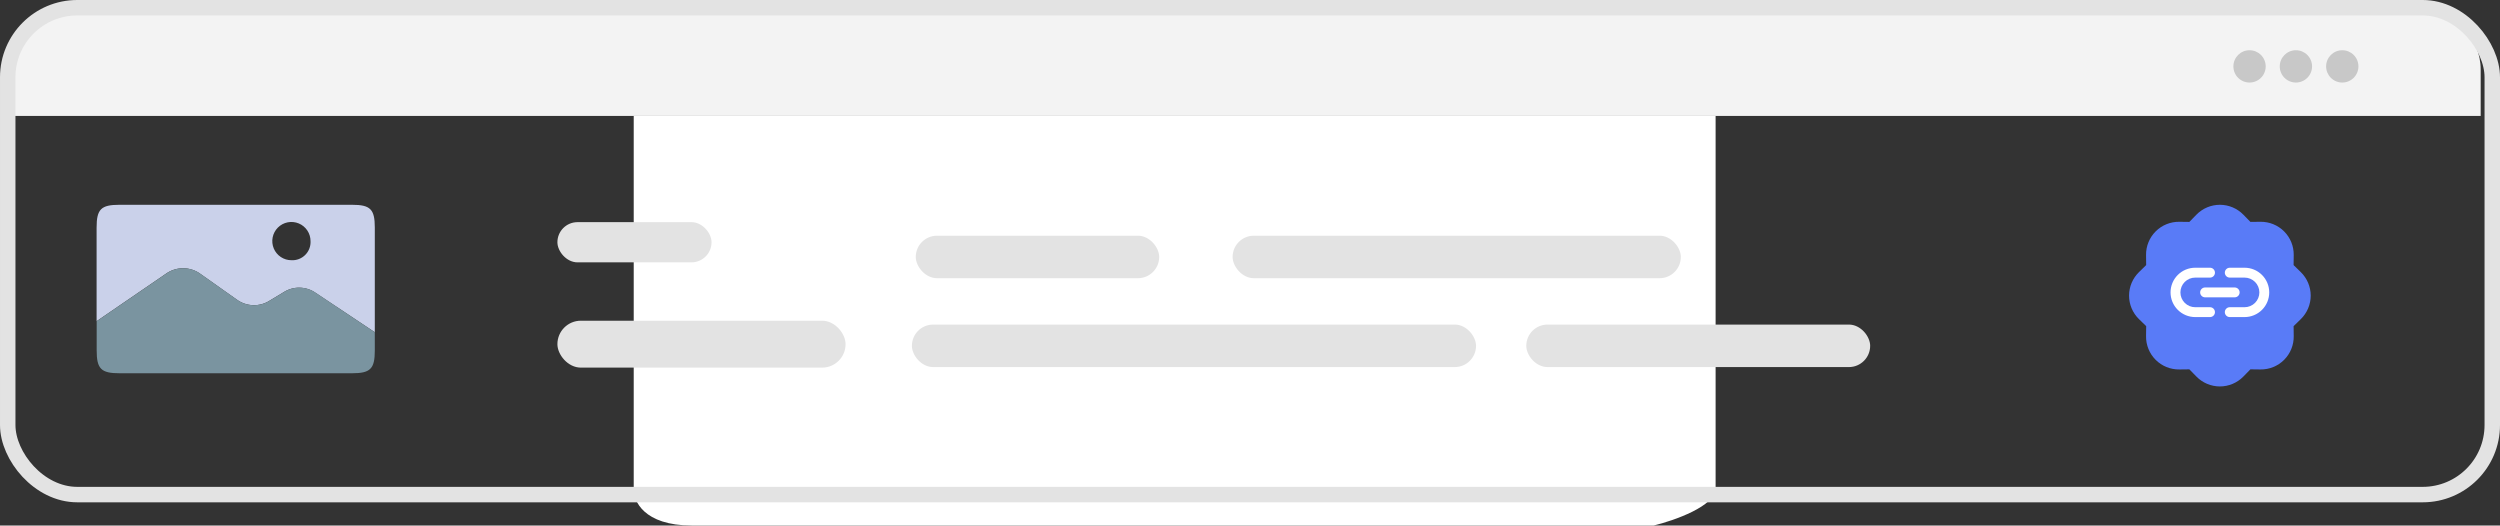 <svg width="647" height="136" viewBox="0 0 647 136" fill="none" xmlns="http://www.w3.org/2000/svg">
<rect x="0" y="0" width="647" height="136" fill="#333333" stroke="none"/>
<path d="M3 18C3 9.716 9.716 3 18 3H627C635.284 3 642 9.716 642 18V30H3V18Z" fill="#F3F3F3"/>
<path d="M164.007 126.391V30H444V126.391C444 130.955 433.334 134.699 428 136H179.007C166.607 136 163.84 129.594 164.007 126.391Z" fill="white"/>
<rect x="2" y="2" width="643" height="126" rx="18" stroke="#E3E3E3" stroke-width="4"/>
<circle cx="582.181" cy="17.181" r="4.181" fill="#C8C8C8"/>
<circle cx="594.181" cy="17.181" r="4.181" fill="#C8C8C8"/>
<circle cx="606.181" cy="17.181" r="4.181" fill="#C8C8C8"/>
<rect x="237" y="61" width="63" height="11" rx="5.5" fill="#E3E3E3"/>
<rect x="319" y="61" width="116" height="11" rx="5.5" fill="#E3E3E3"/>
<rect x="236" y="84" width="146" height="11" rx="5.5" fill="#E3E3E3"/>
<rect x="395" y="84" width="89" height="11" rx="5.5" fill="#E3E3E3"/>
<rect x="144.256" y="57.492" width="39.891" height="10.406" rx="5.203" fill="#E3E3E3"/>
<rect x="144.256" y="83" width="74.578" height="12.141" rx="6.07" fill="#E3E3E3"/>
<path d="M91.122 53H30.883C26.151 53 25 54.151 25 58.883V83.121L42.909 70.861C44.228 69.911 45.814 69.405 47.439 69.417C49.063 69.431 50.643 69.961 51.946 70.932L61.274 77.526C62.515 78.433 64.004 78.941 65.541 78.981C67.078 79.019 68.59 78.587 69.876 77.743L73.323 75.664C74.573 74.844 76.042 74.42 77.538 74.445C79.035 74.47 80.489 74.944 81.712 75.806L96.999 85.981V58.883C96.999 54.151 95.854 53 91.122 53ZM75.417 67.344C74.438 67.344 73.481 67.054 72.668 66.51C71.853 65.966 71.219 65.193 70.844 64.289C70.47 63.384 70.372 62.389 70.563 61.43C70.754 60.469 71.225 59.587 71.917 58.895C72.61 58.203 73.491 57.731 74.451 57.54C75.411 57.349 76.406 57.447 77.311 57.822C78.215 58.196 78.988 58.831 79.532 59.645C80.076 60.459 80.366 61.416 80.366 62.395C80.401 63.054 80.297 63.713 80.061 64.33C79.825 64.947 79.461 65.506 78.995 65.973C78.528 66.439 77.968 66.803 77.352 67.04C76.736 67.276 76.076 67.38 75.417 67.344Z" fill="#CAD1EA"/>
<path d="M73.338 75.667L69.892 77.746C68.607 78.59 67.094 79.021 65.557 78.983C64.019 78.944 62.531 78.437 61.291 77.528L51.967 70.935C50.664 69.963 49.085 69.433 47.46 69.421C45.835 69.408 44.249 69.913 42.93 70.863L25.021 83.124V90.722C25.021 95.454 26.172 96.599 30.904 96.599H91.122C95.854 96.599 96.999 95.454 96.999 90.722V85.979L81.728 75.792C80.502 74.933 79.048 74.462 77.552 74.439C76.056 74.418 74.588 74.845 73.338 75.667Z" fill="#7A94A0"/>
<g clip-path="url(#clip0_212_255)">
<path d="M580.58 55.556C579.789 54.747 578.844 54.104 577.801 53.665C576.758 53.226 575.638 52.999 574.506 52.999C573.375 52.999 572.255 53.226 571.211 53.665C570.168 54.104 569.224 54.747 568.433 55.556L566.605 57.431L563.99 57.399C562.858 57.385 561.735 57.598 560.686 58.025C559.638 58.452 558.685 59.085 557.885 59.885C557.084 60.686 556.452 61.638 556.025 62.687C555.598 63.735 555.385 64.858 555.398 65.99L555.428 68.606L553.559 70.433C552.749 71.224 552.106 72.169 551.667 73.212C551.228 74.255 551.002 75.375 551.002 76.507C551.002 77.638 551.228 78.759 551.667 79.802C552.106 80.845 552.749 81.79 553.559 82.58L555.431 84.408L555.398 87.023C555.385 88.155 555.598 89.278 556.025 90.327C556.452 91.375 557.084 92.328 557.885 93.128C558.685 93.929 559.638 94.561 560.686 94.988C561.735 95.415 562.858 95.628 563.99 95.615L566.605 95.585L568.433 97.454C569.224 98.264 570.168 98.907 571.211 99.346C572.255 99.785 573.375 100.011 574.506 100.011C575.638 100.011 576.758 99.785 577.801 99.346C578.844 98.907 579.789 98.264 580.58 97.454L582.408 95.583L585.023 95.615C586.155 95.628 587.278 95.415 588.327 94.988C589.375 94.561 590.327 93.929 591.128 93.128C591.928 92.328 592.561 91.375 592.988 90.327C593.415 89.278 593.628 88.155 593.615 87.023L593.585 84.408L595.454 82.58C596.263 81.79 596.906 80.845 597.346 79.802C597.785 78.759 598.011 77.638 598.011 76.507C598.011 75.375 597.785 74.255 597.346 73.212C596.906 72.169 596.263 71.224 595.454 70.433L593.582 68.606L593.615 65.99C593.628 64.858 593.415 63.735 592.988 62.687C592.561 61.638 591.928 60.686 591.128 59.885C590.327 59.085 589.375 58.452 588.327 58.025C587.278 57.598 586.155 57.385 585.023 57.399L582.408 57.428L580.58 55.556Z" fill="#597BF7"/>
</g>
<path d="M571.953 82.06H568.122C566.428 82.06 564.804 81.387 563.607 80.189C562.409 78.992 561.736 77.368 561.736 75.674C561.736 73.981 562.409 72.356 563.607 71.159C564.804 69.961 566.428 69.288 568.122 69.288H571.953C572.292 69.288 572.617 69.423 572.857 69.662C573.096 69.902 573.231 70.227 573.231 70.566C573.231 70.904 573.096 71.229 572.857 71.469C572.617 71.708 572.292 71.843 571.953 71.843H568.122C567.106 71.843 566.131 72.246 565.413 72.965C564.694 73.683 564.291 74.658 564.291 75.674C564.291 76.69 564.694 77.665 565.413 78.383C566.131 79.102 567.106 79.506 568.122 79.506H571.953C572.292 79.506 572.617 79.64 572.857 79.88C573.096 80.119 573.231 80.444 573.231 80.783C573.231 81.121 573.096 81.446 572.857 81.686C572.617 81.925 572.292 82.06 571.953 82.06ZM580.893 82.06H577.062C576.723 82.06 576.398 81.925 576.159 81.686C575.919 81.446 575.785 81.121 575.785 80.783C575.785 80.444 575.919 80.119 576.159 79.88C576.398 79.64 576.723 79.506 577.062 79.506H580.893C581.91 79.506 582.884 79.102 583.603 78.383C584.321 77.665 584.725 76.69 584.725 75.674C584.725 74.658 584.321 73.683 583.603 72.965C582.884 72.246 581.91 71.843 580.893 71.843H577.062C576.723 71.843 576.398 71.708 576.159 71.469C575.919 71.229 575.785 70.904 575.785 70.566C575.785 70.227 575.919 69.902 576.159 69.662C576.398 69.423 576.723 69.288 577.062 69.288H580.893C582.587 69.288 584.211 69.961 585.409 71.159C586.606 72.356 587.279 73.981 587.279 75.674C587.279 77.368 586.606 78.992 585.409 80.189C584.211 81.387 582.587 82.06 580.893 82.06Z" fill="white"/>
<path d="M578.338 76.951H570.676C570.337 76.951 570.012 76.817 569.773 76.577C569.533 76.338 569.398 76.013 569.398 75.674C569.398 75.335 569.533 75.01 569.773 74.771C570.012 74.531 570.337 74.397 570.676 74.397H578.338C578.677 74.397 579.002 74.531 579.241 74.771C579.481 75.01 579.616 75.335 579.616 75.674C579.616 76.013 579.481 76.338 579.241 76.577C579.002 76.817 578.677 76.951 578.338 76.951Z" fill="white"/>
<defs>
<clipPath id="clip0_212_255">
<rect width="47.014" height="47.014" fill="white" transform="translate(551 53)"/>
</clipPath>
</defs>
</svg>
